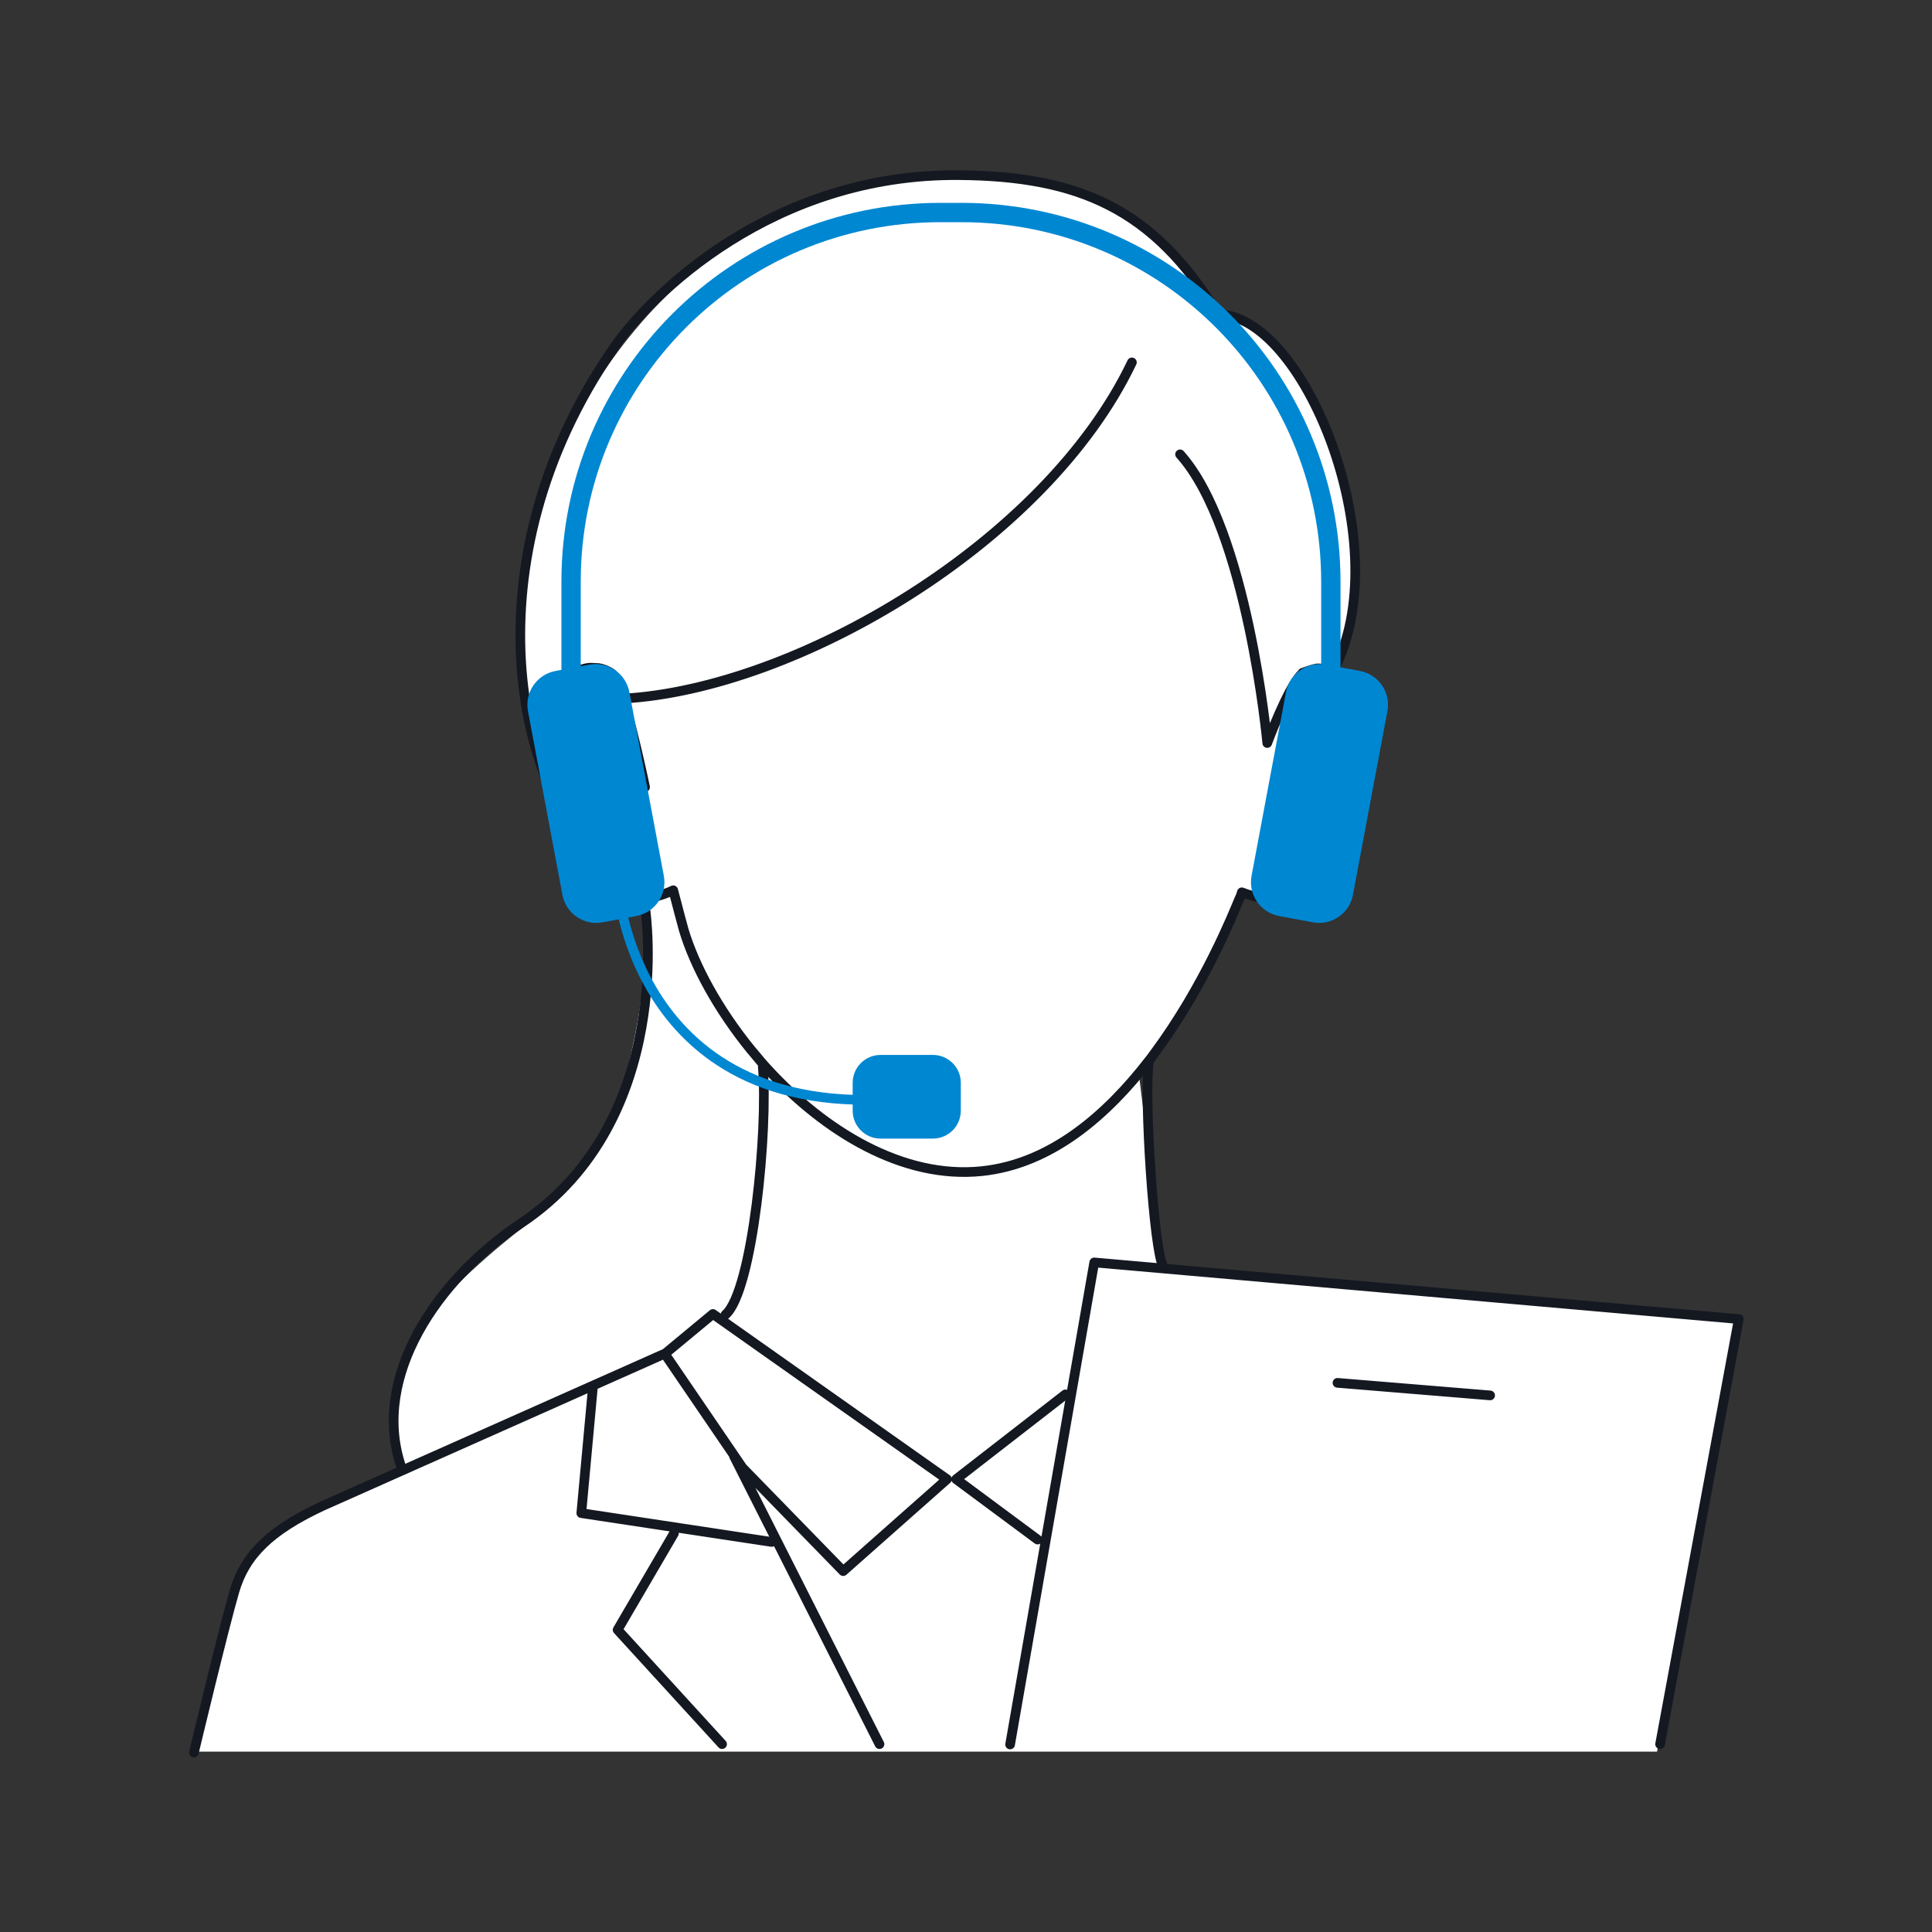 <svg width="100" height="100" viewBox="0 0 100 100" fill="none" xmlns="http://www.w3.org/2000/svg">
<rect x="0" y="0" width="100" height="100" fill="#333333" stroke="none"/>
<path d="M60.167 65.571V65.536L58.955 55.65C58.955 55.65 63.925 48.345 64.276 46.168C64.662 46.291 65.118 46.624 66.119 46.484C67.928 46.238 70.246 37.669 70.053 36.071C69.947 35.228 68.876 34.825 68.876 34.825C68.876 34.825 71.44 29.697 68.999 23.148C65.944 14.947 63.064 16.264 63.064 16.264C59.886 10.821 52.687 7.151 43.205 9.978C33.723 12.805 26.716 23.464 26.927 32.963C27.12 42.445 33.336 46.572 33.336 46.572C33.74 51.014 32.529 55.457 31.721 57.862C30.913 60.285 27.085 63.516 27.085 63.516C27.085 63.516 23.696 66.097 22.063 68.292C19.148 72.173 20.799 76.054 20.799 76.054C18.99 76.861 14.355 78.916 13.143 80.127C11.931 81.339 10 90.663 10 90.663H85.768L89.965 68.082L60.184 65.571H60.167Z" fill="white"/>
<path d="M39.482 55.211C39.763 58.407 38.973 66.817 37.55 68.047M59.465 54.965C59.201 56.739 59.728 64.781 60.202 65.536M32.248 36.159C41.203 35.667 54.144 28.082 58.587 18.758M69.175 34.403C72.248 27.959 67.436 16.247 63.047 16.282C59.728 10.786 55.812 9.118 49.649 9.065C39.974 8.977 33.652 15.264 31.756 18.02C24.047 29.206 26.927 41.093 31.071 44.552M61.08 23.516C64.574 27.415 65.593 38.459 65.593 38.459C65.593 38.459 66.646 35.615 67.349 34.912M33.389 40.742C33.266 40.145 32.23 35.264 31.668 34.86C31.44 34.702 31.194 34.614 30.983 34.579C30.843 34.579 30.738 34.561 30.632 34.561C30.579 34.561 30.544 34.561 30.509 34.561C29.754 34.631 29.157 35.246 28.982 35.931C28.613 37.406 30.79 45.202 32.002 46.115C33.02 46.87 34.407 46.291 34.846 46.08C35.092 47.046 35.303 47.801 35.391 48.134C35.953 50.013 37.182 52.261 38.867 54.333L38.973 54.456C39.219 54.754 39.465 55.053 39.728 55.334C42.678 58.547 46.716 61.041 50.808 60.619C54.407 60.25 57.305 57.704 59.5 54.86C59.605 54.737 59.675 54.614 59.763 54.508C62.327 51.049 63.819 47.309 64.135 46.554C64.206 46.414 64.258 46.273 64.276 46.185C64.855 46.414 66.014 46.765 66.892 46.115C68.104 45.22 70.281 37.423 69.912 35.966C69.737 35.246 69.052 34.596 68.279 34.596H68.174C67.963 34.631 67.717 34.719 67.419 34.825M55.145 72.173L49.491 76.563L53.705 79.688M34.548 70.277L38.428 75.966L43.644 81.321L49.017 76.563L36.901 68.011L34.443 70.048L16.725 77.933C13.968 79.214 12.687 80.496 12.142 82.34C11.598 84.184 10.035 90.716 10.035 90.716M20.729 75.808C19.254 71.225 22.608 66.221 26.98 63.306C35.004 57.95 33.407 47.116 33.407 47.116M37.989 75.369L45.522 90.277M30.685 71.839L30.088 78.319L39.939 79.811M34.882 79.372L31.967 84.359L37.375 90.277M85.926 90.277L90 68.275L56.637 65.343L52.283 90.294M69.227 71.576L77.129 72.226" stroke="#141821" stroke-width="0.5" stroke-linecap="round" stroke-linejoin="round"/>
<path d="M29.559 38.707V30.099C29.559 19.555 38.114 11 48.676 11H49.767C60.329 11 68.884 19.555 68.884 30.117V38.725" stroke="#0087D2" stroke-linecap="round" stroke-linejoin="round"/>
<path d="M30.499 34.402L28.749 34.73C27.783 34.912 27.147 35.842 27.328 36.808L29.111 46.319C29.293 47.285 30.223 47.922 31.189 47.74L32.938 47.413C33.904 47.231 34.541 46.301 34.36 45.335L32.576 35.824C32.395 34.858 31.465 34.221 30.499 34.402Z" fill="#0087D2"/>
<path d="M66.201 47.411L67.951 47.739C68.917 47.92 69.847 47.284 70.028 46.317L71.812 36.806C71.993 35.84 71.356 34.91 70.39 34.729L68.641 34.401C67.675 34.219 66.745 34.856 66.563 35.822L64.78 45.333C64.599 46.3 65.235 47.23 66.201 47.411Z" fill="#0087D2"/>
<path d="M32 46C32 46 32.984 59.388 49.001 56.529" stroke="#0087D2" stroke-width="0.5" stroke-linecap="round" stroke-linejoin="round"/>
<path d="M48.288 54.603H45.577C44.78 54.603 44.134 55.249 44.134 56.046V57.49C44.134 58.287 44.78 58.933 45.577 58.933H48.288C49.085 58.933 49.731 58.287 49.731 57.49V56.046C49.731 55.249 49.085 54.603 48.288 54.603Z" fill="#0087D2"/>
</svg>

